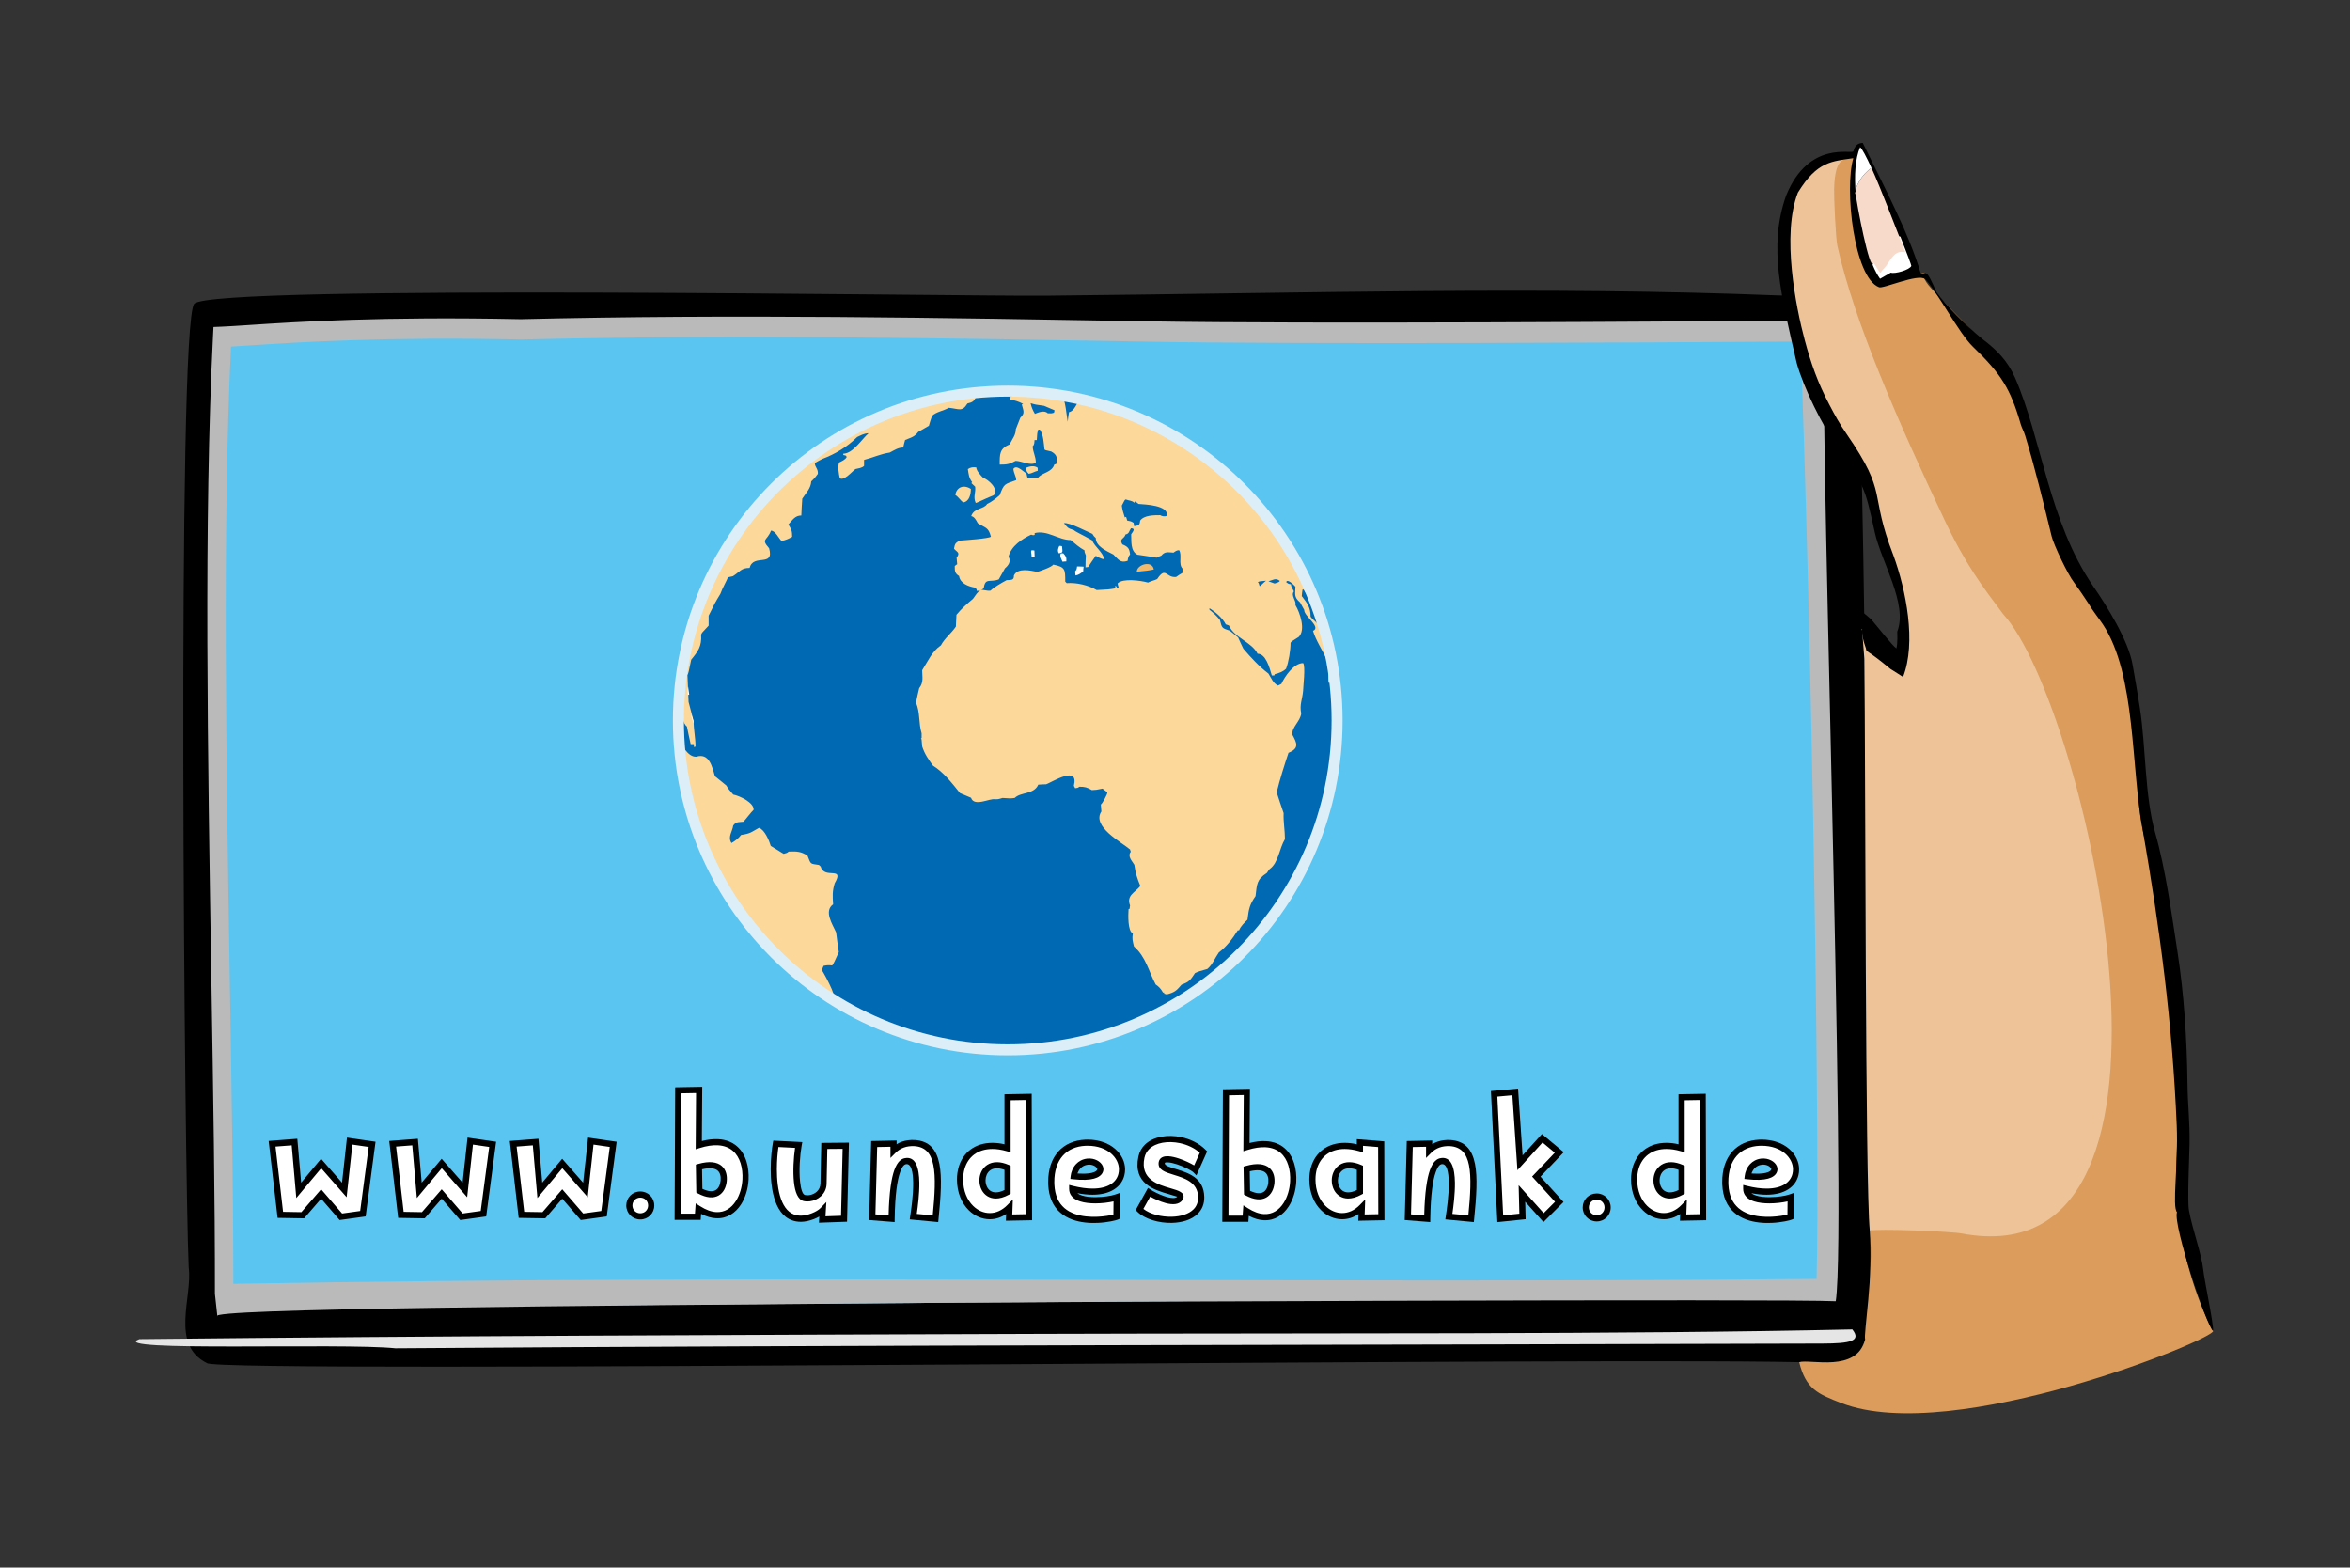 <?xml version="1.0" encoding="UTF-8" standalone="no"?><!DOCTYPE svg PUBLIC "-//W3C//DTD SVG 1.1//EN" "http://www.w3.org/Graphics/SVG/1.1/DTD/svg11.dtd"><svg width="13950px" height="9305px" version="1.1" xmlns="http://www.w3.org/2000/svg" xmlns:xlink="http://www.w3.org/1999/xlink" xml:space="preserve" xmlns:serif="http://www.serif.com/" style="fill-rule:evenodd;clip-rule:evenodd;stroke-linejoin:round;stroke-miterlimit:2;"><rect width="100%" height="100%" fill="#333333" stroke="none"/><path d="M1290.39,7813.38c-19.534,-1978.95 -93.434,-3964.99 -117.409,-5943.97c350.955,49.146 4210.33,27.538 9662.3,32.667c-111.475,160.571 149.317,5202.66 62.109,5821.9c-456.2,-22.608 -3333.89,92.871 -5724.07,128.417c-2167.55,32.229 -3842.92,-20.896 -3882.93,-39.013Z" style="fill:#5bc5f1;"/><path d="M5982.24,2321.63c1079.76,0 1955.05,875.292 1955.05,1955.03c-0,1079.69 -875.292,1954.98 -1955.05,1954.98c-1079.74,-0 -1955.03,-875.292 -1955.03,-1954.98c0,-1079.74 875.292,-1955.03 1955.03,-1955.03Z" style="fill:#0069b4;"/><path d="M4050.45,4612.11c-20.629,-151.588 -24.046,-153.663 -28.271,-202.442c30.004,-1.221 53.517,84.621 111.279,82.25c75.784,-24.196 93.555,57.396 110.4,115.7c21.85,18.017 44.825,35.987 67.871,55.079c9.667,19.629 27.075,36.721 41.113,53.954c35.862,6.346 125.462,48.342 120.508,90.821c-12.917,10.546 -50.879,62.108 -60.546,70.313c-22.121,3.125 -42.383,-2.734 -60.279,22.462c-5.175,36.963 -33.958,68.163 -10.254,103.908c22.829,-13.183 41.187,-27.245 57.008,-47.95c59.717,-9.083 59.425,-16.845 106.225,-42.137c33.813,10.887 60.963,76.512 69.996,107.325c25.121,15.675 50.221,31.346 76.467,46.925c19.825,-5.225 19.825,-5.225 29.491,-13.429c45.534,-1.809 73.342,-1.855 112.255,24.412c21.141,54.738 15.208,46.096 67.87,55.079c3.467,3.175 6.934,6.396 10.4,9.571c20.971,78.175 143.313,-5.812 83.009,99.025c-14.746,47.313 -12.525,75.05 -9.375,124.95c-57.3,41.309 -1.759,121.388 17.921,167.284c4.908,38.77 9.812,77.491 15.845,116.212c-27.562,61.183 -27.562,61.183 -39.062,79.442c-24.563,-2.346 -24.563,-2.346 -51.1,2.1c-4.125,7.958 -7.104,16.991 -10.058,25.975c25.512,41.062 111.866,203.712 54.687,168.066c-281.154,-175.341 -488.233,-416.016 -633.154,-663.866c-131.913,-225.638 -212.354,-457.279 -250.246,-651.03Z" style="fill:#fcd89b;"/><path d="M4119.93,4434.89c-1.125,-6.667 -1.125,-12.234 -1.125,-17.775l-18.895,-0c-7.763,-35.571 -15.55,-70.046 -22.217,-104.517c-45.579,-32.225 -57.813,-245.679 -41.138,-290.137c0,-27.784 -3.345,-90.038 14.455,-107.838c6.666,-44.458 16.675,-90.037 36.695,-131.175l0,-8.887c1.125,2.22 2.221,4.441 4.442,6.666c21.117,-94.508 72.267,-180.079 92.263,-274.583c22.241,-11.133 46.704,-98.925 54.466,-127.833c43.359,-68.946 74.513,-163.43 137.842,-219.017c126.758,-211.204 325.733,-375.733 513.6,-529.15c41.137,-25.563 82.3,-51.146 124.537,-76.708c63.355,-27.784 130.055,-53.346 188.967,-88.942c78.929,-30.004 190.113,-63.354 192.333,-66.7c140.063,-41.138 255.688,-74.488 399.096,-50.025c-8.912,32.25 -22.241,40.017 -52.271,46.679c-32.225,52.271 -50,31.129 -111.158,25.563c-28.908,17.795 -74.487,23.362 -98.95,47.829c-6.667,18.871 -13.329,38.891 -18.896,58.912c-21.117,12.234 -42.237,24.463 -63.354,36.671c-22.242,30.029 -43.358,33.35 -77.808,47.804c-4.442,14.479 -7.813,28.909 -11.134,44.484c-31.129,-0 -53.37,16.675 -80.029,30.004c-57.812,8.912 -98.95,30.029 -152.296,43.358l0,35.571c-13.354,13.329 -33.35,14.454 -51.145,18.921c-16.675,11.108 -71.167,75.587 -93.384,53.346c-5.566,-25.563 -13.329,-67.821 -3.346,-92.284c15.575,-7.762 36.696,-16.65 44.484,-32.225c-1.125,-3.321 -2.221,-5.541 -3.346,-7.762c-5.567,-2.246 -11.109,-3.346 -16.675,-4.442l-0,-7.787c56.712,-0 111.158,-87.817 150.075,-121.192c-25.563,-0 -45.558,12.233 -67.796,22.242c-57.812,57.812 -130.079,101.17 -206.787,130.079c-15.55,7.762 -30.005,15.55 -44.459,24.462c0,24.438 21.117,34.45 17.796,64.454c-17.796,24.463 -17.796,24.463 -38.942,44.484c-3.32,43.358 -29.979,66.7 -53.345,102.271c-2.221,33.35 -4.442,66.725 -5.567,100.05c-37.792,-0 -53.346,27.808 -76.683,53.37c17.775,30.005 22.216,36.696 22.216,73.363c-22.216,12.233 -38.891,20.021 -63.354,24.462c-17.796,-17.795 -36.696,-61.133 -62.254,-61.133c-22.242,61.133 -62.254,46.679 -11.133,104.492c32.249,115.6 -94.484,30.004 -115.601,116.725c-51.145,-0 -56.687,22.216 -98.95,48.9c-10.008,2.245 -19.995,4.441 -30.004,6.666c-3.346,13.354 -32.225,62.28 -44.483,97.85c-32.225,53.346 -32.225,53.346 -70.021,130.055l0,58.937c-40.037,42.238 -40.037,42.238 -44.483,53.346c4.441,70.046 -18.896,100.05 -58.913,148.975c-15.55,75.587 -15.55,75.587 -22.216,92.262c2.195,52.246 4.42,105.617 6.666,158.959c10.009,37.816 19.996,75.608 30.004,114.525c0,51.125 11.109,100.05 11.109,150.075c-3.321,1.075 -6.642,2.2 -8.888,3.3Z" style="fill:#fcd89b;"/><path d="M4116.83,4294.17c-13.329,-41.138 -13.329,-41.138 -12.233,-51.146c13.354,38.916 13.354,38.916 12.233,51.146Z" style="fill:#fff;"/><path d="M4083.48,4124.07c-2.22,-34.45 -2.22,-34.45 1.125,-48.9c2.221,15.55 4.442,32.225 6.667,48.9l-7.792,0Z" style="fill:#fff;"/><path d="M6384.68,3415.95c-1.125,-8.888 -2.246,-16.675 -2.246,-24.463c8.913,-8.887 10.009,-16.675 11.134,-28.908c12.208,0 25.587,0 38.916,1.125c-1.125,8.888 -2.245,17.796 -2.245,27.783c-15.555,12.23 -26.663,21.117 -45.559,24.463Z" style="fill:#fff;"/><path d="M6748.2,3393.7c0,-43.358 92.263,-70.021 101.146,-13.329c-33.35,6.663 -33.35,6.663 -101.146,13.329Z" style="fill:#f4ba6c;"/><path d="M6307.33,3334.33c-5.471,-13.625 -19.97,-35.45 -9.083,-49.975l13.625,0c15.429,17.263 19.996,23.609 18.162,48.146c-8.154,-0.004 -15.429,0.9 -22.704,1.829Z" style="fill:#fff;"/><path d="M6120.66,3274.08c0.975,-3.392 1.979,-5.663 3.004,-7.908c5.541,-0.246 11.158,0.633 16.75,1.512c0.562,13.329 1.1,26.659 1.658,39.992c-5.542,0.246 -11.108,0.462 -17.775,0.733c-0.513,-12.212 -2.075,-23.271 -3.638,-34.329Z" style="fill:#fff;"/><path d="M6284.7,3284.03c-8.179,-16.358 -3.637,-28.175 3.638,-43.604c12.721,0 12.721,0 16.358,3.613c1.804,31.837 9.079,36.354 -19.996,39.991Z" style="fill:#fff;"/><path d="M6926.06,5902.78c-5.566,-2.245 -11.108,-3.32 -15.55,-4.441l0,-6.688l-6.687,0c-11.108,-20.021 -24.463,-35.546 -43.333,-47.804c-42.263,-78.908 -57.838,-163.429 -128.98,-225.633c-7.762,-32.275 -12.208,-44.484 -6.666,-77.834c-31.129,-11.133 -27.784,-111.183 -25.563,-143.408c2.221,-1.125 4.442,-2.246 6.667,-3.371c-0,-6.641 1.1,-13.329 2.221,-18.896c-23.342,-60.008 30.029,-76.708 61.158,-115.575c-18.921,-45.604 -28.908,-76.708 -35.571,-125.633c-14.454,-24.463 -42.262,-50.05 -21.142,-77.833c-2.195,-4.442 -3.32,-8.888 -4.441,-13.33c-51.125,-43.358 -229.004,-136.72 -170.092,-225.683c-1.1,-14.454 -2.221,-27.783 -3.321,-41.112c8.888,-4.442 41.138,-64.5 38.892,-72.267c-10.008,-7.813 -20.021,-15.575 -28.883,-22.217c-37.817,7.763 -37.817,7.763 -63.38,8.888c-28.908,-16.7 -41.137,-20.021 -74.487,-20.021c-7.763,7.762 -13.329,6.687 -24.463,8.887c-3.32,-5.566 -5.541,-10.008 -7.762,-14.454c31.104,-124.512 -125.633,-23.341 -164.525,-8.887c-15.55,-0 -31.129,1.125 -46.704,2.196c-26.659,60.058 -103.371,42.283 -140.063,78.954c-25.562,3.321 -25.562,3.321 -72.266,-0c-25.563,7.762 -25.563,7.762 -45.58,7.762c-30.004,-6.641 -123.387,46.729 -141.187,-8.887c-22.217,-10.009 -44.458,-18.896 -65.575,-27.784c-43.358,-54.491 -98.95,-125.633 -160.083,-162.304c-27.784,-37.791 -50.05,-70.046 -64.48,-114.5c-3.345,-44.483 -3.345,-44.483 -7.787,-50.025c1.125,0 2.221,0 4.442,1.1l-0,-28.908c-18.896,-62.233 -7.763,-122.267 -33.35,-182.3c5.566,-28.908 12.233,-57.813 18.895,-85.621c27.809,-35.571 17.796,-66.7 17.796,-106.712c33.35,-52.246 57.788,-111.159 111.159,-147.83c23.341,-43.358 62.254,-71.166 88.941,-111.183c1.1,-23.342 2.221,-46.679 3.346,-70.046c28.908,-35.571 63.354,-65.6 97.829,-94.483c13.892,-18.554 28.442,-44.017 45.434,-51.538c14.283,-6.3 34.691,6.3 59.058,2.613c21.117,-21.117 68.921,-47.804 95.604,-62.254c28.883,-2.221 43.358,2.221 43.358,-27.784c23.342,-47.829 97.83,-28.908 138.942,-21.116c17.796,-5.567 84.496,-27.809 94.508,-43.359c71.142,14.455 71.142,27.784 71.142,101.146c2.221,2.221 5.542,5.567 8.913,8.913c58.912,-4.442 127.833,12.233 177.858,41.112c70.046,-3.321 70.046,-3.321 110.058,-9.983c0,-39.625 6.959,5.908 19.996,-0c0,-12.233 -5.542,-18.896 -5.542,-30.029c31.13,-31.129 136.742,-16.675 180.105,-4.442c13.329,-7.762 43.358,-14.454 54.466,-21.117c52.221,-77.833 51.125,-5.566 112.279,-12.233c12.209,-8.887 24.463,-16.675 37.817,-24.437l0,-25.588c-25.608,-25.562 -1.125,-80.029 -20.046,-108.937c-14.454,-0 -22.216,6.666 -33.35,14.454c-34.471,-2.246 -51.125,-7.788 -72.241,17.775c-10.009,3.321 -18.921,7.787 -27.809,12.233c-38.916,-6.667 -76.708,-12.233 -114.5,-17.796c-42.237,-22.216 -34.471,-80.029 -36.696,-121.166c8.913,-13.33 28.93,-35.571 -1.1,-35.571c-12.233,17.775 -10.008,32.225 -32.25,36.696c-8.887,28.883 -40.016,23.341 -18.895,58.912c32.25,13.329 42.262,23.342 45.579,60.033c-10.009,9.984 -12.234,22.242 -14.454,37.792c-43.359,14.454 -54.467,-7.787 -84.471,-37.792c-38.917,-20.02 -104.517,-47.804 -104.517,-97.829c-11.108,-10.008 -11.108,-10.008 -19.996,-24.462c-17.796,-6.667 -142.283,-72.267 -168.996,-63.354c22.242,25.562 18.921,28.883 58.938,41.137c12.233,11.108 48.9,26.658 107.837,60.008c17.775,41.138 64.48,70.046 72.242,112.28c-15.55,-0 -36.671,-12.234 -50.025,-19.996c-15.55,22.216 -31.129,44.458 -45.579,66.7c-5.567,-0 -11.108,1.1 -15.55,2.196c-0,-24.438 1.125,-47.78 2.221,-71.142c-7.788,-18.896 -7.788,-18.896 -7.788,-30.004c-30.004,-16.675 -55.591,-38.917 -82.25,-61.134c-72.266,0 -138.966,-61.158 -214.55,-41.137c6.642,15.575 -11.133,13.329 -20.021,8.887c-54.466,25.588 -118.945,67.821 -134.52,131.2c17.775,26.659 -1.1,52.246 -21.117,68.921c-12.233,21.117 -24.438,43.334 -36.696,65.575c-51.125,19.996 -81.154,-12.233 -88.917,52.246c-12.233,12.233 -23.341,13.354 -41.137,16.675c-2.221,-12.233 -2.221,-12.233 -11.108,-20.021c-38.917,-6.641 -87.842,-24.437 -94.509,-68.921c-25.562,-15.55 -25.562,-31.129 -25.562,-58.912c4.441,-4.442 8.887,-7.788 14.454,-11.108c-1.125,-13.355 -2.246,-26.684 -3.346,-38.917c23.363,-31.129 2.221,-32.25 -15.55,-53.346c5.567,-28.929 6.667,-32.25 32.225,-47.829c31.129,-2.221 175.633,-12.233 186.767,-23.342c-14.454,-57.812 -33.35,-51.146 -77.834,-80.029c-9.983,-17.796 -18.87,-37.817 -38.891,-42.262c16.675,-50.025 74.487,-38.892 94.508,-72.242c25.563,-11.133 53.346,-33.35 74.463,-52.271c26.683,-70.021 27.783,-63.354 97.829,-88.917c-0,-22.241 -14.429,-40.037 -16.675,-66.7c18.896,-27.808 57.812,15.55 77.833,27.784c4.442,22.241 4.442,22.241 8.888,27.783c19.995,-1.1 40.016,-2.221 60.033,-3.321c26.683,-33.35 80.029,-28.908 96.704,-78.929c3.321,-1.125 6.688,-1.125 10.008,-1.125c11.109,-35.571 4.442,-57.787 -28.908,-75.587c-35.571,-7.788 -35.571,-7.788 -40.017,-12.234c-4.441,-36.671 -5.541,-85.596 -26.683,-116.725c-3.321,-1.1 -6.667,-1.1 -10.008,-1.1c-6.667,21.096 -6.667,21.096 -8.888,62.234l-13.329,-0c-1.125,12.233 0,28.929 -11.133,36.695c2.221,38.917 18.896,60.034 18.896,97.83c-33.35,20.02 -84.471,-11.109 -120.067,-11.109c-36.671,19.996 -51.125,22.217 -94.483,22.217c-0,-63.379 -1.125,-94.483 58.937,-120.067c16.65,-33.35 36.671,-55.566 36.671,-90.037c8.887,-23.342 17.775,-45.559 26.683,-67.821c30.004,-27.783 17.796,-42.238 8.888,-78.908c2.221,-1.125 4.466,-2.221 7.787,-3.346c-25.587,-14.429 -47.804,-20.021 -77.808,-26.684l-0,-14.454c38.746,-5.833 50.075,-31.054 91.308,-32.129c67.163,-1.733 150.392,13.746 216.921,23.583c19.996,20.021 28.613,125.292 34.154,155.296c2.221,-18.896 4.467,-37.791 7.788,-56.712c33.35,-6.642 42.871,-50.829 66.212,-77.517c377.759,74.925 840.746,378.979 1059.94,624.488c80.029,110.058 172.312,229.004 225.683,354.637c14.5,26.246 79.883,144.338 134.279,293.7c69.921,192.042 124.121,420.558 54.934,410.671c-7.813,-30.029 14.208,-115.208 -10.255,-135.204c-25.537,-57.813 -64.454,-113.404 -82.225,-172.313c51.467,-23.462 -54.541,-87.183 -52.245,-124.512c-8.938,-15.55 -16.7,-30.004 -24.463,-44.458c-38.917,-33.35 -27.783,-50.025 -27.783,-93.384c-4.442,-5.566 -48.925,-52.246 -54.492,-26.683c13.329,10.008 13.329,10.008 27.783,12.233c2.246,14.454 2.246,14.454 17.821,42.238c-20.021,25.562 15.529,54.466 8.888,81.154c26.658,44.458 62.254,146.754 19.971,188.987c-44.434,27.784 -44.434,27.784 -48.875,35.571c-0,44.459 -11.134,113.404 -26.709,153.417c-17.775,17.796 -43.358,26.683 -66.7,32.25c-1.125,2.196 -2.196,4.442 -3.321,7.762l-14.454,0c-14.891,-51.025 -36.425,-128.954 -84.521,-128.954c-34.425,-70.021 -138.916,-94.483 -170.066,-167.871c-6.688,-2.22 -13.329,-4.441 -18.896,-6.641c-18.896,-37.817 -62.254,-74.488 -96.729,-95.629l-0,8.912c23.387,18.896 44.483,37.792 62.254,61.133c12.254,50.025 12.254,47.805 58.937,63.38c15.575,13.329 32.225,26.658 48.925,39.991c10.009,22.267 20.021,44.484 31.105,66.725c42.283,50.025 95.604,107.838 148.975,147.85c17.82,27.784 26.708,56.688 56.687,71.142c6.688,-3.321 13.329,-6.667 20.021,-10.008c20.021,-44.459 74.512,-123.388 128.954,-123.388c15.575,15.55 0,144.508 0,164.525c-4.442,52.246 -22.217,81.154 -11.133,134.521c-5.517,47.804 -58.888,82.25 -52.246,126.733c26.708,48.9 42.237,80.029 -23.342,106.713c-25.537,76.708 -51.125,156.737 -70.021,234.571c13.33,41.112 26.659,82.275 41.113,123.387c-2.196,52.246 7.812,102.296 7.812,154.542c-34.47,56.687 -37.841,140.037 -91.162,177.833c-5.567,6.688 -11.133,14.5 -15.575,22.267c-62.254,39.991 -58.938,66.7 -67.821,137.841c-36.671,52.246 -40.037,78.955 -47.804,140.088c-18.896,18.896 -39.992,37.792 -50.05,63.329l-7.763,0c-28.908,47.804 -67.82,97.85 -112.254,131.2c-23.341,33.35 -36.721,71.142 -67.821,97.804c-51.125,14.5 -51.125,14.5 -73.387,24.463c-28.908,43.358 -34.471,52.246 -80.029,68.946c-31.146,36.679 -41.204,45.566 -87.863,57.82Zm-193.429,-2779.2c-1.125,-6.688 -2.221,-13.38 -3.346,-20.021c-14.454,-8.913 -14.454,-8.913 -37.791,-13.329c-2.221,-7.813 -4.442,-15.575 -6.667,-22.267c-3.346,1.125 -5.567,2.246 -7.788,3.346c-7.762,-23.342 -14.454,-44.459 -17.775,-70.046c16.675,-33.35 16.675,-33.35 23.342,-36.671c18.896,7.763 36.696,5.542 51.146,19.996c1.1,-3.321 3.321,-6.667 5.542,-8.863c5.566,4.421 12.233,9.984 18.895,15.55c37.792,3.321 178.98,6.667 168.971,70.021c-13.329,6.667 -28.908,3.346 -40.016,-3.321c-38.892,0 -95.58,0 -118.946,32.25c-3.342,29.984 -8.884,27.763 -35.567,33.355Zm833.763,340.158c-12.209,-4.467 -24.463,-8.913 -36.671,-13.329c28.908,-7.788 42.237,-22.242 67.821,-2.221c-6.688,7.762 -6.688,7.762 -31.15,15.55Zm-88.917,15.554c-5.567,-18.896 -5.567,-18.896 -11.133,-23.342c10.008,-5.541 10.008,-5.541 48.925,-8.887c-21.092,16.675 -30.03,30.008 -37.792,32.229Zm352.392,236.792c-11.084,-23.342 -35.546,-34.45 -50,-55.592c-0,-54.442 -18.896,-78.908 -52.246,-122.267c1.075,-13.354 2.196,-26.683 4.441,-38.916l6.642,-0c18.896,30.029 18.896,30.029 48.925,94.483c14.454,47.804 43.363,113.404 42.238,122.292Zm36.67,100.05c-26.658,-38.892 -31.104,-48.9 -31.104,-96.704c28.909,73.362 28.909,73.362 33.35,93.383c-1.121,1.096 -2.246,2.221 -2.246,3.321Zm-1723.1,-1359.6c-13.355,-23.342 -20.021,-37.792 -25.563,-63.354c29.979,8.887 29.979,8.887 80.029,15.575c20.021,8.887 41.113,17.796 62.254,26.658c-1.125,4.467 -2.22,8.913 -3.345,14.479c-16.675,4.421 -16.675,4.421 -36.671,3.321c-20.013,-20.021 -55.584,-5.567 -76.704,3.321Z" style="fill:#fcd89b;"/><path d="M5792.15,2985.72c-16.675,-36.696 1.125,-61.133 -3.346,-96.704c-7.787,-7.788 -15.55,-14.454 -22.242,-21.142c1.125,-2.196 2.246,-4.442 4.442,-5.567c-19.996,-27.783 -19.996,-43.358 -25.537,-77.808c15.55,-11.108 31.104,-12.233 50,-9.983c-0,19.996 27.783,48.9 40.037,61.133c32.225,12.233 93.358,64.479 64.454,103.371c-72.237,30.025 -96.7,44.479 -107.808,46.7Z" style="fill:#fcd89b;"/><path d="M5717.66,2982.38c-16.675,-12.233 -27.809,-32.225 -46.68,-44.458c7.763,-48.9 52.221,-62.254 92.263,-35.571c-0.004,32.225 -8.913,74.462 -45.583,80.029Z" style="fill:#fcd89b;"/><path d="M6106.75,2812.31c-13.329,-13.354 -14.454,-17.795 -16.675,-35.595c22.242,-8.888 48.9,-15.551 70.046,-0l-0,17.795c-20.021,4.446 -33.354,15.554 -53.371,17.8Z" style="fill:#fcd89b;"/><path d="M5982.24,2289.02c548.875,-0 1045.83,222.462 1405.49,582.154c359.717,359.692 582.179,856.617 582.179,1405.49c0,548.875 -222.462,1045.75 -582.179,1405.47c-359.666,359.667 -856.616,582.13 -1405.49,582.13c-548.876,-0 -1045.8,-222.463 -1405.47,-582.13c-359.692,-359.716 -582.179,-856.591 -582.179,-1405.47c-0,-548.88 222.487,-1045.8 582.179,-1405.49c359.671,-359.696 856.591,-582.154 1405.47,-582.154Zm1359.35,628.296c-347.875,-347.875 -828.517,-563.063 -1359.35,-563.063c-530.859,0 -1011.48,215.188 -1359.35,563.063c-347.874,347.875 -563.062,828.491 -563.062,1359.35c0,530.812 215.188,1011.43 563.063,1359.33c347.875,347.85 828.491,563.037 1359.35,563.037c530.833,0 1011.48,-215.187 1359.35,-563.037c347.9,-347.9 563.087,-828.517 563.087,-1359.33c0,-530.859 -215.187,-1011.48 -563.087,-1359.35Z" style="fill:#dceef7;fill-rule:nonzero;"/><path d="M11035.6,2229.18c-45.458,-582.35 -141.504,-460.671 -484.083,-475.683c-1390.19,-55.275 -2749.17,-14.088 -4347.19,1.733c-474.562,4.688 -4948.39,-69.458 -5051.07,47.679c-105.029,119.875 -57.079,5198.02 -32.908,5720.97c23.292,175.783 -112.133,457.179 107.813,567.188c40.404,64.845 8686.84,-41.063 9549.29,-2.151c357.763,53.517 315.138,-193.262 324.904,-646.437c-40.337,-1786.37 -5.812,-3230.66 -66.75,-5213.3Zm-9680.84,-236.983l9399.63,-0l57.079,5703.91l-9456.71,66.846l-42.896,-3575.57l42.896,-2195.19Z"/><path d="M10995.9,7891.21c-1355.08,30.812 -3136.82,20.9 -4824.49,26.512c-1742.38,5.813 -3569.51,11.817 -5344,31.154c-206.812,77.196 1201.42,21.584 1519.9,54.592c2797.75,-20.8 5658.3,-19.092 8471.14,-28.221c164.704,-0.542 232.77,-14.458 177.445,-84.037Z" style="fill:#e5e5e5;"/><path d="M10835.3,1902.05c-914.308,6.813 -3078.61,21.729 -4013.01,5.421c-1233.18,-21.558 -2479.93,-43.333 -3731.5,-12.842c-821.629,-17.308 -1327.78,15.967 -1609.18,34.496c-69.554,4.567 -125.633,8.275 -165.113,9.938l-49.095,2.05l-2.759,54.029c-54.883,1073.61 -31.371,2502.37 -9.741,3818.04c11.083,672.558 21.654,1315.53 20.995,1866.5l14.501,133.691c-71.801,-44.679 2041.77,-62.012 4306.37,-80.47c648.292,-5.275 5020.7,-23.73 5300.63,-8.938c70.808,-462.742 -114.888,-5769.28 -62.105,-5821.92Zm-4012.96,126.096c916.579,16.042 2967.41,4.858 3865.89,-0.929c72.266,1911.33 115.529,4900.61 95.362,5564.38c-3193.7,29.738 -6163.26,-27.687 -9398.46,29.054c-0.121,-537.45 -10.35,-1158.64 -21.046,-1807.42c-21.192,-1290.04 -44.238,-2689.11 7.204,-3756c34.838,-1.979 73.754,-4.466 118.483,-7.421c280.834,-18.458 785.988,-51.708 1602.1,-34.47l1.905,-0c1250.24,-30.471 2496.19,-8.721 3728.56,12.812Z" style="fill:#bbbaba;fill-rule:nonzero;"/><path d="M2154.31,7204.4l54.563,-411.671l-133.029,-19.333l-31.863,289.987l-137.571,-156.933l-133.058,159.229l-25.025,-286.621l-133.054,10.254l48.9,421.925l133.054,2.246l109.183,-126.221l117.113,135.35l130.787,-18.212Z" style="fill:#fff;fill-rule:nonzero;"/><path d="M2869.91,7204.4l54.567,-411.671l-133.033,-19.333l-31.863,289.987l-137.571,-156.933l-133.083,159.229l-25,-286.621l-133.054,10.254l48.9,421.925l133.058,2.246l109.179,-126.221l117.113,135.35l130.787,-18.212Z" style="fill:#fff;fill-rule:nonzero;"/><path d="M3585.51,7204.4l54.592,-411.671l-133.058,-19.333l-31.838,289.987l-137.596,-156.933l-133.058,159.229l-25.025,-286.621l-133.029,10.254l48.875,421.925l133.058,2.246l109.179,-126.221l117.138,135.35l130.762,-18.212Z" style="fill:#fff;fill-rule:nonzero;"/><path d="M3735.93,7155.47c0,36.425 28.442,64.846 64.821,64.846c36.4,-0 64.846,-28.417 64.846,-64.846c-0,-36.375 -28.442,-64.796 -64.846,-64.796c-36.379,0 -64.821,28.421 -64.821,64.796Z" style="fill:#fff;fill-rule:nonzero;"/><path d="M4145.62,7174.81c168.312,108.059 271.779,-30.662 279.762,-172.85c6.813,-133.058 -62.55,-271.779 -277.466,-204.687l2.245,-327.492l-123.95,2.246l-3.391,750.588l119.383,-0l3.417,-47.805Zm3.416,-247.9c123.95,-35.254 152.392,26.171 146.705,83.009c-5.688,56.883 -46.63,110.35 -144.434,58.008l-2.271,-141.017Z" style="fill:#fff;fill-rule:nonzero;"/><path d="M2138.1,7188.23l50.392,-380.079l-96.559,-14.012l-34.3,312.354l-150.879,-172.021l-147.754,176.808l-27.296,-312.646l-96.117,7.375l44.875,387.305l108.571,1.808l117.384,-135.742l124.412,143.8l107.271,-14.95Zm88.867,-393.162l-56.396,425.487l-154.321,21.438l-109.838,-126.904l-100.929,116.75l-157.591,-2.688l-52.93,-456.592l169.996,-13.087l22.754,260.546l118.359,-141.6l124.316,141.796l29.421,-267.625l169.534,24.658l-2.375,17.821Zm626.758,393.162l50.417,-380.079l-96.584,-14.012l-34.3,312.354l-150.854,-172.021l-147.754,176.808l-27.296,-312.646l-96.117,7.375l44.875,387.305l108.546,1.808l117.384,-135.742l124.462,143.8l107.221,-14.95Zm88.892,-393.162l-56.421,425.487l-154.296,21.438l-109.863,-126.904l-100.929,116.75l-157.567,-2.688l-52.929,-456.592l169.996,-13.087l22.729,260.546l118.359,-141.6l124.366,141.796l29.396,-267.625l169.534,24.658l-2.375,17.821Zm626.758,393.162l50.417,-380.079l-96.584,-14.012l-34.3,312.354l-150.854,-172.021l-147.779,176.808l-27.296,-312.646l-96.117,7.375l44.875,387.305l108.571,1.808l117.409,-135.742l124.412,143.8l107.246,-14.95Zm88.892,-393.162l-56.446,425.487l-154.296,21.438l-109.813,-126.904l-100.954,116.75l-157.591,-2.688l-52.93,-456.592l170.021,-13.087l22.754,260.546l118.359,-141.6l124.316,141.796l29.396,-267.625l169.533,24.658l-2.349,17.821Zm96.045,360.4c0,13.133 5.105,24.804 13.43,33.154c8.325,8.3 19.995,13.429 33.129,13.429c13.158,0 24.804,-5.125 33.129,-13.429c8.325,-8.35 13.429,-20.021 13.429,-33.154c0,-13.134 -5.104,-24.804 -13.429,-33.104c-8.325,-8.35 -19.971,-13.43 -33.129,-13.43c-13.134,0 -24.804,5.08 -33.129,13.43c-8.33,8.3 -13.43,19.97 -13.43,33.104Zm-12.429,58.983c-14.966,-14.942 -24.096,-35.742 -24.096,-58.983c0,-23.192 9.13,-43.996 24.096,-58.984c14.967,-14.987 35.767,-24.07 58.984,-24.07c23.241,-0 44.016,9.083 58.983,24.07c14.966,14.988 24.121,35.792 24.121,58.984c-0,23.241 -9.155,44.041 -24.121,58.983c-14.967,14.992 -35.742,24.121 -58.983,24.121c-23.217,-0 -44.017,-9.129 -58.984,-24.121Zm413.746,-54.979c35.767,22.95 67.971,33.887 96.337,35.45c25.096,1.417 47.388,-4.592 66.6,-15.871c19.655,-11.621 36.4,-29.004 49.855,-49.95c22.925,-35.742 36.304,-81.687 38.891,-128.175c1.684,-32.762 -1.562,-65.871 -10.816,-95.604c-9.13,-29.296 -24.196,-55.275 -46.242,-74.171c-21.95,-18.75 -51.246,-30.908 -89.137,-32.862c-30.2,-1.563 -65.917,3.37 -107.667,16.408l-23.779,7.421l2.296,-333.838l-87.5,1.613l-3.246,714.404l84.154,-0l4.371,-61.425l25.883,16.6Zm94.338,71.875c-27.125,-1.513 -56.567,-9.717 -88.088,-26.075l-2.517,35.596l-154.687,-0c1.05,-262.254 2.321,-524.513 3.562,-786.767l160.425,-2.879l-2.245,321.825c36.108,-9.229 68.212,-12.596 96.558,-11.133c46.608,2.345 83.154,17.725 110.962,41.554c27.663,23.683 46.313,55.516 57.396,91.016c10.596,33.938 14.283,71.438 12.379,108.4c-2.904,52.638 -18.262,104.884 -44.604,145.946c-16.429,25.588 -37.208,46.971 -61.987,61.621c-25.217,14.892 -54.442,22.704 -87.154,20.896Zm-105.788,-322.021c34.254,-9.767 62.183,-12.55 84.692,-10.254c23.462,2.346 41.358,10.108 54.687,21.387c13.646,11.571 22.217,26.467 26.879,42.821c4.371,15.379 5.2,32.129 3.588,48.438c-1.733,17.137 -6.325,34.179 -14.233,48.975c-7.909,14.796 -19.167,27.391 -34.059,35.841c-14.866,8.4 -33.058,12.5 -54.808,10.35c-19.533,-1.954 -42.163,-9.083 -68.042,-22.9l-9.45,-5.079l-2.687,-165.721l13.433,-3.858Zm81.129,25.975c-15.258,-1.512 -34.279,0.05 -57.691,5.617l1.854,115.721c17.333,8.3 32.25,12.695 45.021,14.012c13.72,1.317 24.733,-0.975 33.275,-5.812c8.52,-4.784 15.087,-12.305 19.895,-21.288c5.542,-10.35 8.813,-22.704 10.084,-35.4c1.196,-11.962 0.658,-24.071 -2.442,-34.912c-2.758,-9.717 -7.667,-18.459 -15.308,-24.95c-7.954,-6.738 -19.259,-11.475 -34.688,-12.988Z" style="fill-rule:nonzero;"/><path d="M4754.6,7234.33c40.942,0 102.346,-22.754 129.638,-51.221l-3.417,55.763l129.637,-4.542l10.23,-433.3l-127.367,1.171l-4.542,222.85c-1.125,67.092 -70.508,96.679 -113.721,86.425c-59.129,-13.625 -52.295,-212.646 -34.129,-314.992l-135.304,-6.837c-15.917,86.429 -47.779,444.683 148.975,444.683Z" style="fill:#fff;fill-rule:nonzero;"/><path d="M4754.62,7216.02c18.629,-0 42.454,-5.471 64.771,-14.259c21.117,-8.3 40.283,-19.337 51.733,-31.25l34.35,-35.791l-5.2,85.204l92.408,-3.221l9.425,-397.312l-90.916,0.783l-4.2,205.225c-0.096,8.35 -1.1,16.162 -2.784,23.242c-6.687,28.125 -24.07,49.22 -45.408,63.183c-20.75,13.525 -45.533,20.217 -67.65,19.825c-7.204,-0.146 -14.062,-0.929 -20.287,-2.392c-34.23,-8.008 -51.417,-53.371 -57.717,-111.721c-6.883,-63.379 -2.15,-144.433 6.542,-203.908l-98.705,-4.979c-4.516,30.471 -9.254,78.562 -9.254,131.837c0,59.813 6.004,125.538 25.121,178.075c17.896,49.171 47.438,86.767 94.725,95.509c7.029,1.266 14.696,1.95 23.046,1.95Zm78.196,19.729c-26.296,10.4 -55.029,16.846 -78.2,16.846c-10.204,-0 -20.092,-0.929 -29.613,-2.688c-62.425,-11.475 -100.341,-58.154 -122.412,-118.896c-20.875,-57.375 -27.442,-127.345 -27.442,-190.529c0,-65.771 7.179,-124.95 12.55,-154.15l2.904,-15.675l171.971,8.642l-3.612,20.312c-10.28,57.717 -16.846,146.73 -9.571,214.113c4.712,43.458 13.941,76.367 29.762,79.979l0.146,0c4.004,0.975 8.229,1.467 12.404,1.512c15.334,0.292 32.642,-4.441 47.242,-13.966c14.037,-9.179 25.417,-22.9 29.712,-40.967c1.171,-5.079 1.855,-10.254 1.955,-15.529l4.883,-240.625l163.892,-1.467l-11.084,469.238l-166.871,5.858l2.246,-36.721c-9.671,5.484 -20.116,10.463 -30.862,14.713Z" style="fill-rule:nonzero;"/><path d="M5177.99,7225.2l114.845,9.129c4.567,-302.537 56.884,-335.5 79.638,-341.212c101.196,-22.705 60.254,252.491 48.875,328.662l131.908,12.55c27.321,-268.408 28.442,-440.137 -125.075,-449.221c-50.05,-2.246 -92.137,12.5 -123.95,44.338l0,-40.917l-114.867,2.246l-11.374,434.425Z" style="fill:#fff;fill-rule:nonzero;"/><path d="M5196.64,7208.35l78.391,6.25c3.2,-141.504 17.334,-222.121 33.596,-268.262c19.409,-55.03 44.263,-67.138 59.496,-70.9l0.342,-0.096c67.7,-15.188 87.721,57.375 88.866,144.775c0.88,66.408 -8.766,141.258 -15.137,185.35l94.775,8.983c12.254,-124.317 18.017,-226.417 3.662,-298.438c-13.72,-68.75 -46.95,-108.787 -113.525,-112.745c-22.558,-0.975 -43.237,1.854 -61.766,8.495c-18.163,6.496 -34.35,16.7 -48.267,30.617l-31.129,31.104l-0,-66.408l-78.809,1.562l-10.495,399.713Zm94.8,44.142l-132.104,-10.45l12.304,-469.092l150.879,-3.029l-0,22.021c9.621,-5.909 19.8,-10.742 30.517,-14.6c22.95,-8.204 48.387,-11.721 75.929,-10.45l0.291,-0c86.938,5.125 129.955,55.566 147.217,141.991c15.892,79.738 8.742,191.359 -5.054,327.196l-1.829,18.067l-169.117,-16.063l2.833,-18.945c5.642,-37.746 18.58,-124.805 17.65,-198.584c-0.854,-63.283 -10.937,-116.846 -44.187,-109.717c-7.521,1.905 -20.217,9.23 -33.717,47.659c-15.966,45.217 -29.762,127.196 -31.983,276.025l-0.267,19.533l-19.362,-1.562Z" style="fill-rule:nonzero;"/><path d="M5990.29,7227.49l118.262,-2.296l-2.271,-714.158l-125.075,2.295l0,302.492c-172.875,-50.05 -282.033,42.092 -282.033,185.35c0,189.892 176.271,284.325 293.383,164.892l-2.266,61.425Zm-9.079,-295.704l-0.001,143.312c-98.95,54.592 -150.12,-7.958 -148.974,-70.508c1.12,-58.009 50.024,-115.967 148.975,-72.804Z" style="fill:#fff;fill-rule:nonzero;"/><path d="M6009.21,7208.89l81.104,-1.563l-2.15,-677.783l-88.696,1.612l-0,308.888l-23.342,-6.738c-30.517,-8.837 -58.958,-12.987 -85.008,-12.987c-43.384,-0 -79.688,11.671 -107.496,32.179c-27.663,20.458 -47.413,49.95 -57.788,85.742c-5.516,19.091 -8.4,40.233 -8.4,62.937c0,67.821 23.9,122.267 59.4,157.079c13.942,13.671 29.784,24.367 46.63,31.592c16.579,7.129 34.204,10.887 52.1,10.887c35.375,0 72.02,-14.795 104.029,-47.462l32.908,-33.546l-3.292,89.163Zm99.638,34.52l-137.45,2.638l1.467,-39.696c-31.029,21.096 -64.455,30.958 -97.292,30.958c-22.804,0 -45.287,-4.833 -66.429,-13.916c-20.946,-8.938 -40.529,-22.167 -57.863,-39.159c-42.066,-41.258 -70.387,-104.783 -70.387,-183.058c-0,-25.879 3.392,-50.392 9.962,-73.046c12.596,-43.554 36.892,-79.637 71.071,-104.933c34.129,-25.146 77.784,-39.454 129.2,-39.454c22.413,-0 46.388,2.733 71.825,8.546l0,-296.875l161.525,-2.93c0.659,250.196 1.513,500.392 2.367,750.588l-17.996,0.337Zm-109.375,-311.62l0,154.054l-9.471,5.225c-30.321,16.75 -57.179,23.533 -80.175,23.146c-19.141,-0.342 -35.621,-5.663 -49.291,-14.355c-13.696,-8.741 -24.392,-20.8 -32.034,-34.62c-9.983,-18.117 -14.846,-39.6 -14.479,-60.938c0.292,-15.625 3.542,-31.3 9.767,-45.458c7.496,-17.238 19.408,-32.567 35.716,-43.459c16.188,-10.841 36.5,-17.283 60.842,-16.795c20.046,0.391 42.796,5.42 68.142,16.504l10.987,4.783l0,11.913l-0.004,-0Zm-36.525,132.229l-0,-119.971c-16.258,-6.004 -30.642,-8.788 -43.213,-9.033c-16.383,-0.292 -29.687,3.758 -39.941,10.595c-10.204,6.838 -17.75,16.65 -22.609,27.784c-4.295,9.812 -6.541,20.704 -6.762,31.496c-0.267,15.087 3.125,30.175 10.058,42.775c4.859,8.741 11.425,16.258 19.604,21.483c8.23,5.225 18.359,8.446 30.275,8.642c14.696,0.241 32.225,-3.859 52.588,-13.771Z" style="fill-rule:nonzero;"/><path d="M6628.62,7106.94c-63.671,22.754 -263.817,38.67 -263.817,-50.05c200.146,50.05 295.655,-20.459 295.655,-115.967c-0,-76.221 -73.925,-159.229 -206.984,-158.058c-133.058,1.125 -219.458,92.091 -212.646,249.025c12.525,279.737 360.5,202.441 386.646,191.062l1.146,-116.012Zm-172.854,-211.525c42.067,-4.542 77.321,21.629 76.171,45.508c-1.125,23.875 -32.959,54.592 -158.059,40.917c3.421,-30.713 25.03,-79.588 81.888,-86.425Z" style="fill:#fff;fill-rule:nonzero;"/><path d="M6610.19,7131.15c-29.25,6.788 -69.067,11.867 -108.18,11.867c-32.079,-0 -64.233,-3.417 -90.529,-11.913c-29.491,-9.57 -52.075,-25.733 -61.033,-50.829c-2.537,-7.179 -3.929,-14.992 -3.929,-23.387l-0,-23.342l22.704,5.662c44.067,10.988 82.813,15.967 116.333,15.967c46.584,0 82.496,-9.571 108.059,-25.683c24.171,-15.234 39.233,-36.621 45.362,-61.184c2.15,-8.641 3.221,-17.82 3.221,-27.391l0,-1.025c-0.246,-32.521 -16.454,-66.75 -46.971,-93.067c-31.541,-27.15 -78.391,-45.75 -139.037,-45.75l-11.913,0.196c-56.666,2.492 -103.346,22.95 -135.425,59.179c-32.521,36.621 -50.758,89.892 -50.196,157.421l0.392,13.233c1.442,32.421 7.667,59.571 17.454,82.129c20.775,47.755 58.275,75.83 100.879,91.555c44.338,16.358 94.338,19.679 137.646,17.775c42.017,-1.905 76.904,-8.496 94.409,-12.988l0.754,-78.425Zm-108.179,-24.708c47.633,-0 95.508,-7.813 120.483,-16.7l24.608,-8.788l-1.512,154.004l-10.792,4.688c-9.692,4.2 -58.642,16.65 -118.237,19.287c-47.292,2.15 -102.296,-1.658 -151.759,-19.875c-51.171,-18.895 -96.362,-52.979 -121.704,-111.279c-11.525,-26.612 -18.825,-58.058 -20.483,-95.116l-0.342,-14.455c-0.683,-77.05 20.9,-138.575 59.3,-181.933c38.842,-43.75 94.338,-68.504 161.133,-71.387l13.405,-0.292c70.191,-0.05 125.22,22.167 162.937,54.687c38.721,33.35 59.279,77.688 59.642,120.459l0.075,1.171c-0,12.404 -1.467,24.562 -4.396,36.279c-8.4,33.546 -28.733,62.55 -61.354,83.104c-31.225,19.725 -73.659,31.446 -127.467,31.446c-27.025,-0 -57.079,-2.979 -90.208,-9.375c6.858,5.812 16.308,10.4 27.416,14.012c22.221,7.234 50.496,10.063 79.255,10.063Zm-48.171,-229.15c5.591,-0.634 11.183,-0.784 16.6,-0.488c20.433,0.929 38.866,7.763 52.562,17.384c15.284,10.791 25.267,25.587 26.954,40.87c0.267,2.1 0.317,4.396 0.196,6.688l-0.196,2.783c-1.758,16.259 -12.012,33.692 -37.695,45.313c-20.921,9.471 -53.734,15.379 -103.467,13.037c-11.45,-0.537 -23.729,-1.466 -36.817,-2.929l-18.237,-1.954l2,-18.163c2.296,-20.75 11.741,-48.633 32.179,-70.166c15.454,-16.259 36.892,-28.954 65.7,-32.375l0.221,-0Zm14.896,35.891c-3.442,-0.145 -7.105,-0.05 -10.817,0.342c-19.383,2.346 -33.571,10.596 -43.579,21.192c-8.767,9.325 -14.625,20.362 -18.213,30.858l14.354,0.929c43.263,2.05 70.459,-2.537 86.792,-9.912c11.133,-5.029 15.6,-10.646 16.358,-15.429l0.075,-2.1c-0.487,-4.688 -4.858,-10.205 -11.696,-14.992c-8.495,-6.008 -20.166,-10.254 -33.274,-10.888Z" style="fill-rule:nonzero;"/><path d="M6764.29,7179.74c88.696,88.67 370.75,94.383 366.212,-75.096c-3.416,-168.263 -243.383,-129.638 -234.3,-202.392c6.838,-56.837 175.171,18.213 200.171,43.213l47.754,-106.884c-104.592,-106.883 -338.891,-109.179 -368.458,30.713c-45.484,217.187 247.95,185.35 230.833,239.941c-30.712,54.592 -161.475,-15.916 -185.35,-31.837l-56.862,102.342Z" style="fill:#fff;fill-rule:nonzero;"/><path d="M6787.34,7175.78c38.841,30.859 105.737,48.388 169.579,46.68c25.758,-0.684 50.929,-4.638 73.291,-12.063c21.484,-7.225 40.334,-17.725 54.542,-31.933c17.821,-17.775 28.417,-41.992 27.537,-73.388c-1.758,-87.55 -81.3,-111.962 -143.187,-131.004c-53.392,-16.408 -96.558,-29.688 -91.017,-74.071c0.829,-6.737 3.029,-12.596 6.421,-17.625c10.204,-15.087 28.954,-20.312 51.929,-18.996c18.579,1.075 40.575,6.346 62.45,13.625c33.375,11.134 67.796,27.346 89.917,40.721l33.496,-74.904c-31.738,-28.517 -74.171,-47.95 -118.238,-57.275c-35.108,-7.375 -71.141,-8.35 -103.466,-2.346c-31.225,5.813 -58.863,18.117 -78.517,37.354c-13.967,13.721 -24.046,31.104 -28.542,52.392c-26.733,127.537 82.325,159.229 154.371,180.175c50.196,14.6 87.379,25.437 76.05,61.475l-0.587,1.904l-3.175,5.275c-19.946,29.979 -59.521,30.371 -100.075,19.579c-34.717,-9.279 -70.63,-26.708 -92.188,-38.671l-40.591,73.096Zm170.437,83.059c-78.908,2.15 -163.183,-22.95 -206.396,-66.213l-9.717,-9.667l73.171,-131.687l16.384,10.887c2.687,1.759 7.129,4.492 13.062,7.813c19.704,11.083 53.371,27.637 85.133,36.133c25.438,6.738 49.121,8.642 59.034,-2.733c-3.954,-1.658 -24.242,-7.567 -50.659,-15.233c-84.983,-24.709 -213.55,-62.109 -179.954,-222.609c6.104,-28.758 19.75,-52.391 38.721,-70.945c25.096,-24.563 59.35,-40.138 97.463,-47.217c37.012,-6.883 77.879,-5.858 117.554,2.492c54.933,11.62 107.908,37.404 145.604,75.879l8.692,8.937l-63.625,142.434l-18.75,-18.751c-10.742,-10.741 -53.517,-32.616 -96.021,-46.729c-19.359,-6.345 -38.159,-10.937 -53.029,-11.816c-10.4,-0.588 -17.796,0.146 -19.655,2.929l-0.437,1.612c-1.733,14.209 28.296,23.438 65.454,34.863c72.875,22.412 166.579,51.221 168.921,165.037c1.171,42.334 -13.475,75.392 -38.133,100c-18.263,18.359 -42.042,31.738 -68.8,40.675c-25.838,8.634 -54.625,13.125 -84.017,13.909Z" style="fill-rule:nonzero;"/><path d="M7396.96,7186.53c168.313,108.058 271.78,-30.662 279.738,-172.85c6.837,-133.058 -62.55,-271.779 -277.492,-204.687l2.296,-327.492l-123.975,2.246l-3.417,750.587l119.434,0l3.416,-47.804Zm3.417,-247.9c123.925,-35.254 152.346,26.171 146.679,83.008c-5.662,56.884 -46.629,110.35 -144.433,58.009l-2.246,-141.017Z" style="fill:#fff;fill-rule:nonzero;"/><path d="M7406.82,7171.19c35.742,22.95 67.971,33.887 96.287,35.45c25.096,1.416 47.413,-4.592 66.6,-15.871c19.679,-11.621 36.425,-29.004 49.904,-49.95c22.9,-35.742 36.28,-81.688 38.867,-128.125c1.708,-32.813 -1.562,-65.917 -10.842,-95.654c-9.083,-29.296 -24.17,-55.275 -46.241,-74.121c-21.925,-18.8 -51.221,-30.958 -89.113,-32.908c-30.175,-1.563 -65.916,3.37 -107.666,16.408l-23.78,7.421l2.296,-333.838l-87.5,1.613l-3.221,714.404l84.13,-0l4.395,-61.425l25.884,16.596Zm94.337,71.875c-27.15,-1.513 -56.591,-9.717 -88.087,-26.075l-2.538,35.595l-154.687,0c1.075,-262.254 2.296,-524.512 3.562,-786.72l160.4,-2.929l-2.246,321.825c36.134,-9.23 68.263,-12.596 96.584,-11.134c46.629,2.346 83.154,17.725 110.987,41.554c27.638,23.684 46.288,55.517 57.375,91.017c10.596,33.938 14.259,71.438 12.404,108.4c-2.929,52.638 -18.262,104.883 -44.629,145.946c-16.408,25.587 -37.208,46.971 -61.962,61.621c-25.25,14.896 -54.45,22.708 -87.163,20.9Zm-105.812,-322.021c34.279,-9.717 62.158,-12.55 84.716,-10.254c23.438,2.346 41.359,10.108 54.688,21.387c13.625,11.571 22.217,26.467 26.854,42.821c4.396,15.379 5.175,32.129 3.613,48.438c-1.759,17.137 -6.346,34.179 -14.259,48.975c-7.912,14.795 -19.141,27.391 -34.083,35.841c-14.846,8.446 -33.008,12.5 -54.783,10.35c-19.534,-1.954 -42.188,-9.083 -68.017,-22.9l-9.471,-5.079l-2.687,-165.721l13.429,-3.858Zm81.154,25.979c-15.283,-1.512 -34.325,0.05 -57.717,5.617l1.854,115.72c17.334,8.3 32.275,12.696 45.021,14.013c13.721,1.317 24.709,-0.975 33.25,-5.813c8.546,-4.783 15.138,-12.254 19.921,-21.287c5.567,-10.35 8.838,-22.704 10.108,-35.4c1.171,-11.963 0.634,-24.025 -2.441,-34.913c-2.784,-9.716 -7.667,-18.458 -15.334,-24.904c-7.954,-6.783 -19.283,-11.52 -34.662,-13.033Z" style="fill-rule:nonzero;"/><path d="M8081.87,7227.49l118.262,-2.296l-1.125,-433.25l-126.22,-10.254l-0,34.129c-172.85,-50.05 -282.034,42.092 -282.034,185.35c0,189.892 176.271,284.325 293.409,164.892l-2.292,61.429Zm-9.083,-295.704l-0,143.312c-98.925,54.592 -150.146,-7.958 -148.975,-70.508c1.125,-58.009 50.05,-115.967 148.975,-72.804Z" style="fill:#fff;fill-rule:nonzero;"/><path d="M8100.82,7208.89l81.104,-1.563l-1.025,-398.583l-89.846,-7.275l-0,38.575l-23.342,-6.738c-30.516,-8.837 -58.937,-12.987 -85.008,-12.987c-43.358,-0 -79.688,11.671 -107.471,32.179c-27.687,20.458 -47.412,49.95 -57.812,85.742c-5.517,19.091 -8.4,40.233 -8.4,62.937c-0,67.821 23.925,122.267 59.425,157.079c13.916,13.671 29.783,24.367 46.629,31.592c16.554,7.129 34.179,10.887 52.1,10.887c35.35,0 71.971,-14.795 104.004,-47.462l32.908,-33.546l-3.266,89.163Zm99.608,34.52l-137.45,2.638l1.467,-39.696c-31.055,21.096 -64.455,30.958 -97.267,30.958c-22.804,0 -45.313,-4.833 -66.454,-13.916c-20.946,-8.938 -40.529,-22.167 -57.863,-39.159c-42.091,-41.258 -70.362,-104.783 -70.362,-183.058c-0,-25.879 3.371,-50.392 9.962,-73.046c12.596,-43.554 36.867,-79.637 71.046,-104.933c34.129,-25.146 77.783,-39.454 129.2,-39.454c22.413,-0 46.388,2.733 71.825,8.546l0,-30.421l162.646,13.183l1.221,468.017l-17.971,0.341Zm-109.375,-311.62l-0,154.054l-9.471,5.225c-30.321,16.75 -57.179,23.533 -80.175,23.146c-19.142,-0.342 -35.596,-5.663 -49.267,-14.355c-13.72,-8.741 -24.412,-20.8 -32.033,-34.62c-10.008,-18.117 -14.846,-39.6 -14.5,-60.938c0.292,-15.625 3.563,-31.3 9.767,-45.458c7.521,-17.238 19.433,-32.567 35.691,-43.459c16.213,-10.841 36.525,-17.283 60.888,-16.795c20.021,0.391 42.775,5.42 68.117,16.504l10.987,4.783l0,11.913l-0.004,-0Zm-36.525,132.229l-0,-119.971c-16.258,-6.004 -30.617,-8.788 -43.213,-9.033c-16.358,-0.292 -29.687,3.758 -39.941,10.595c-10.204,6.838 -17.775,16.65 -22.609,27.784c-4.295,9.812 -6.541,20.704 -6.737,31.496c-0.292,15.087 3.125,30.175 10.058,42.775c4.834,8.741 11.375,16.258 19.579,21.483c8.25,5.225 18.359,8.446 30.275,8.642c14.7,0.241 32.23,-3.859 52.588,-13.771Z" style="fill-rule:nonzero;"/><path d="M8357.41,7225.2l114.846,9.129c4.592,-302.537 56.884,-335.5 79.638,-341.212c101.221,-22.705 60.254,252.491 48.875,328.662l131.933,12.55c27.296,-268.408 28.417,-440.137 -125.096,-449.221c-50.05,-2.246 -92.137,12.5 -123.975,44.338l0,-40.917l-114.846,2.246l-11.375,434.425Z" style="fill:#fff;fill-rule:nonzero;"/><path d="M8376.06,7208.35l78.371,6.25c3.221,-141.504 17.383,-222.121 33.642,-268.262c19.383,-55.03 44.237,-67.138 59.471,-70.9l0.341,-0.096c67.725,-15.188 87.746,57.375 88.917,144.775c0.829,66.408 -8.787,141.258 -15.137,185.35l94.725,8.983c12.254,-124.317 18.016,-226.417 3.662,-298.438c-13.721,-68.75 -46.925,-108.787 -113.525,-112.745c-22.558,-0.975 -43.262,1.854 -61.767,8.495c-18.162,6.496 -34.325,16.7 -48.241,30.617l-31.105,31.104l0,-66.408l-78.858,1.562l-10.496,399.713Zm94.825,44.142l-132.129,-10.45l12.304,-469.092l150.879,-3.029l0,22.021c9.621,-5.909 19.825,-10.742 30.517,-14.6c22.95,-8.204 48.438,-11.721 75.929,-10.45l0.292,-0c86.962,5.125 129.979,55.566 147.217,141.991c15.916,79.738 8.741,191.359 -5.03,327.196l-1.854,18.067l-169.091,-16.063l2.833,-18.945c5.617,-37.746 18.604,-124.805 17.625,-198.584c-0.829,-63.283 -10.938,-116.846 -44.188,-109.717c-7.52,1.905 -20.166,9.23 -33.691,47.659c-15.967,45.217 -29.738,127.196 -31.984,276.025l-0.291,19.533l-19.338,-1.562Z" style="fill-rule:nonzero;"/><path d="M8905.9,7234.33l131.883,-13.671l-3.371,-136.475l128.467,143.309l93.262,-93.263l-136.475,-150.096l136.475,-143.312l-101.22,-84.129l-131.884,145.558l-28.421,-420.754l-125.095,11.379l36.379,741.454Z" style="fill:#fff;fill-rule:nonzero;"/><path d="M8923.13,7214.21l96.096,-9.963l-4.25,-168.996l148.583,165.721l67.384,-67.383l-136.134,-149.755l134.717,-141.504l-72.804,-60.546l-148.975,164.455l-30.079,-444.971l-89.113,8.104l34.575,704.837Zm116.554,24.559l-151.025,15.625l-38.183,-778.125l161.083,-14.65l26.809,396.629l114.845,-126.708l129.592,107.762l-138.183,145.067l136.766,150.487l-119.141,119.142l-108.4,-120.9l2.587,103.954l-16.75,1.717Z" style="fill-rule:nonzero;"/><path d="M9413.46,7167.19c-0.001,36.425 28.416,64.846 64.795,64.846c36.379,-0 64.796,-28.417 64.796,-64.846c0,-36.375 -28.417,-64.796 -64.796,-64.796c-36.379,-0 -64.796,28.417 -64.796,64.796Z" style="fill:#fff;fill-rule:nonzero;"/><path d="M9431.73,7167.19c-0,13.133 5.079,24.804 13.379,33.154c8.35,8.3 20.021,13.429 33.154,13.429c13.134,0 24.804,-5.125 33.154,-13.429c8.3,-8.35 13.38,-20.021 13.38,-33.154c-0,-13.134 -5.08,-24.804 -13.38,-33.104c-8.35,-8.35 -20.02,-13.43 -33.154,-13.43c-13.133,0 -24.804,5.08 -33.154,13.43c-8.304,8.295 -13.379,19.966 -13.379,33.104Zm-12.454,58.983c-14.992,-14.942 -24.121,-35.742 -24.121,-58.983c-0,-23.192 9.129,-43.996 24.121,-58.984c14.992,-14.987 35.792,-24.07 58.983,-24.07c23.242,-0 43.996,9.083 58.984,24.07c14.987,14.988 24.12,35.792 24.12,58.984c0,23.241 -9.129,44.041 -24.121,58.983c-14.991,14.992 -35.741,24.121 -58.983,24.121c-23.192,-0 -43.992,-9.133 -58.983,-24.121Z" style="fill-rule:nonzero;"/><path d="M9991.49,7227.49l118.263,-2.296l-2.296,-714.158l-125.096,2.295l0,302.492c-172.85,-50.05 -282.033,42.092 -282.033,185.35c-0,189.892 176.271,284.325 293.408,164.892l-2.246,61.425Zm-9.129,-295.704l0,143.312c-98.925,54.592 -150.096,-7.958 -148.975,-70.508c1.125,-58.009 50.05,-115.967 148.975,-72.804Z" style="fill:#fff;fill-rule:nonzero;"/><path d="M10010.4,7208.89l81.104,-1.563l-2.15,-677.783l-88.671,1.612l-0,308.888l-23.342,-6.738c-30.516,-8.837 -58.983,-12.987 -85.008,-12.987c-43.408,-0 -79.688,11.671 -107.521,32.179c-27.687,20.458 -47.412,49.95 -57.762,85.742c-5.517,19.091 -8.4,40.233 -8.4,62.937c-0,67.821 23.875,122.267 59.375,157.079c13.966,13.671 29.783,24.367 46.629,31.592c16.554,7.129 34.229,10.887 52.1,10.887c35.4,0 72.021,-14.795 104.004,-47.462l32.958,-33.546l-3.317,89.163Zm99.659,34.52l-137.5,2.638l1.512,-39.696c-31.054,21.096 -64.5,30.958 -97.312,30.958c-22.804,0 -45.263,-4.833 -66.454,-13.916c-20.9,-8.938 -40.53,-22.167 -57.813,-39.159c-42.092,-41.258 -70.408,-104.783 -70.408,-183.058c-0,-25.879 3.416,-50.392 9.962,-73.046c12.596,-43.554 36.867,-79.637 71.096,-104.933c34.083,-25.146 77.733,-39.454 129.2,-39.454c22.363,-0 46.338,2.733 71.779,8.546l0,-296.875l161.525,-2.93l2.392,750.588l-17.979,0.337Zm-109.375,-323.533l-0,165.967l-9.521,5.225c-30.275,16.75 -57.129,23.533 -80.175,23.146c-19.092,-0.342 -35.596,-5.663 -49.267,-14.355c-13.671,-8.741 -24.366,-20.8 -32.033,-34.62c-9.963,-18.117 -14.846,-39.6 -14.454,-60.938c0.291,-15.625 3.516,-31.3 9.716,-45.458c7.521,-17.238 19.434,-32.567 35.742,-43.459c16.163,-10.841 36.525,-17.283 60.842,-16.795c20.066,0.391 42.821,5.42 68.162,16.504l10.988,4.783Zm-36.575,144.142l-0,-119.971c-16.213,-6.004 -30.617,-8.788 -43.213,-9.033c-16.358,-0.292 -29.637,3.758 -39.941,10.595c-10.159,6.838 -17.725,16.65 -22.559,27.784c-4.296,9.812 -6.541,20.704 -6.787,31.496c-0.246,15.087 3.125,30.175 10.058,42.775c4.833,8.741 11.425,16.258 19.629,21.483c8.204,5.225 18.313,8.446 30.275,8.642c14.696,0.241 32.179,-3.859 52.538,-13.771Z" style="fill-rule:nonzero;"/><path d="M10629.8,7106.94c-63.671,22.754 -263.817,38.67 -263.817,-50.05c200.146,50.05 295.654,-20.459 295.654,-115.967c0,-76.221 -73.925,-159.229 -206.933,-158.058c-133.058,1.125 -219.483,92.091 -212.696,249.025c12.55,279.737 360.5,202.441 386.671,191.062l1.121,-116.012Zm-172.85,-211.525c42.091,-4.542 77.346,21.629 76.221,45.508c-1.125,23.879 -33.009,54.592 -158.105,40.917c3.417,-30.713 25.046,-79.588 81.884,-86.425Z" style="fill:#fff;fill-rule:nonzero;"/><path d="M10611.4,7131.15c-29.249,6.788 -69.091,11.867 -108.154,11.867c-32.129,-0 -64.258,-3.417 -90.575,-11.913c-29.441,-9.57 -52.05,-25.733 -60.987,-50.829c-2.588,-7.179 -3.954,-14.992 -3.954,-23.387l-0,-23.342l22.704,5.662c44.042,10.988 82.812,15.967 116.358,15.967c46.583,0 82.471,-9.571 108.008,-25.683c24.171,-15.234 39.259,-36.621 45.363,-61.184c2.15,-8.641 3.271,-17.82 3.271,-27.391l-0,-1.025c-0.246,-32.521 -16.504,-66.75 -47.021,-93.067c-31.542,-27.15 -78.371,-45.75 -139.012,-45.75l-11.963,0.196c-56.642,2.492 -103.271,22.95 -135.4,59.179c-32.521,36.621 -50.733,89.892 -50.146,157.421l0.342,13.233c1.467,32.421 7.667,59.571 17.479,82.129c20.75,47.755 58.25,75.83 100.879,91.555c44.338,16.358 94.338,19.679 137.646,17.775c41.992,-1.905 76.904,-8.496 94.383,-12.988l0.779,-78.425Zm-108.154,-24.708c47.609,-0 95.459,-7.813 120.459,-16.7l24.562,-8.788l-1.467,154.004l-10.841,4.688c-9.667,4.2 -58.596,16.65 -118.163,19.287c-47.362,2.15 -102.345,-1.658 -151.758,-19.875c-51.221,-18.895 -96.387,-52.979 -121.729,-111.279c-11.525,-26.612 -18.8,-58.058 -20.458,-95.116l-0.392,-14.455c-0.633,-77.05 20.9,-138.575 59.325,-181.933c38.816,-43.75 94.337,-68.504 161.083,-71.387l13.475,-0.292c70.117,-0.05 125.196,22.167 162.892,54.687c38.721,33.35 59.279,77.688 59.666,120.459l0.05,1.171c0.001,12.404 -1.466,24.562 -4.395,36.279c-8.35,33.546 -28.713,62.55 -61.329,83.104c-31.25,19.725 -73.684,31.446 -127.442,31.446c-27.05,-0 -57.129,-2.979 -90.233,-9.375c6.883,5.812 16.308,10.4 27.391,14.012c22.225,7.234 50.496,10.063 79.304,10.063Zm-48.191,-229.15c5.616,-0.634 11.183,-0.784 16.6,-0.488c20.458,0.929 38.866,7.763 52.537,17.384c15.284,10.791 25.292,25.587 26.954,40.87c0.292,2.1 0.342,4.396 0.246,6.688l-0.246,2.783c-1.708,16.259 -11.962,33.692 -37.695,45.313c-20.9,9.471 -53.713,15.379 -103.467,13.037c-11.425,-0.537 -23.729,-1.466 -36.817,-2.929l-18.262,-1.954l2.05,-18.163c2.296,-20.75 11.766,-48.633 32.179,-70.166c15.429,-16.259 36.867,-28.954 65.675,-32.375l0.246,-0Zm14.891,35.891c-3.466,-0.145 -7.079,-0.05 -10.841,0.342c-19.384,2.346 -33.546,10.596 -43.554,21.192c-8.788,9.325 -14.65,20.362 -18.213,30.858l14.354,0.929c43.263,2.05 70.459,-2.537 86.767,-9.912c11.133,-5.029 15.625,-10.646 16.358,-15.429l0.096,-2.1c-0.487,-4.688 -4.833,-10.205 -11.721,-14.992c-8.491,-6.008 -20.162,-10.254 -33.246,-10.888Z" style="fill-rule:nonzero;"/><path d="M10858,954.517c15.379,5.491 101.125,-76.659 143.895,-15.846c147.021,208.983 350.488,679.954 399.025,680.371c83.446,0.758 -43.358,-26.196 63.234,92.7c126.708,141.358 275,269.554 394.483,429.029c39.846,53.175 76.563,109.812 108.154,171.558c143.213,280.004 176.563,662.938 301.125,928.858c108.546,231.859 299.317,462.671 357.179,668.092c79.396,281.496 34.425,525.146 78.417,921.142c24.513,220.558 193.263,717.871 238.329,1233.94c35.109,401.367 -57.179,805.517 -11.133,1155.57c51.417,390.675 189.308,651.417 206.496,680.225c25.146,42.333 -1540.97,685.792 -2206.2,428.467c-141.6,-54.738 -211.134,-84.325 -250.684,-242.821c63.625,-20.75 341.6,64.941 391.65,-135.159c-11.425,-27.733 51.513,-384.912 27.442,-646.141c1271.19,-507.521 860.646,-3011.47 536.229,-3848.75c-372.562,-961.305 -1372.61,-1548.71 -777.641,-2501.22Z" style="fill:#db9c5c;"/><path d="M11007.7,924.904c-45.217,33.35 -114.65,-20.458 -120.067,198.634c-1.125,45.558 8.742,288.037 19.725,337.208c100.975,454.979 366.409,1054.57 631.446,1616.65c130.371,276.466 229.004,403.15 352.392,567.946c485.691,528.783 1279.4,3961.84 -245.313,3676.59c-69.091,-12.937 -495.408,-29.737 -546.483,-17.433c-27.492,-264.013 -24.854,-2784.47 -32.179,-3394.29l-13.283,-167.162c-16.505,-45.996 85.937,72.729 82.47,60.329c52.196,39.525 97.659,69.896 134.28,87.746c68.654,33.421 10.008,-100.221 11.72,-132.25c1.417,-25.804 51.809,14.454 42.921,-50.292c-9.425,-68.946 -44.725,-227.662 -111.279,-380.983c-42.821,-98.729 -86.329,-312.938 -118.067,-446.654c-6.25,-26.342 -348.095,-544.705 -461.375,-1069.43c-67.479,-312.425 -79.637,-584.033 94.288,-779.175c68.012,-76.325 171.579,-91.683 278.804,-107.429Z" style="fill:#eec397;"/><path d="M11400.9,1619.05c37.109,12.937 29.542,-35.938 94.384,115.7c54.979,76.342 176.125,198.096 269.483,275.367c88.867,66.137 153.417,132.566 196.825,231.666c159.471,364.234 199.608,851.659 463.867,1237.7c80.079,115.308 209.471,322.875 233.887,465.404c20.75,120.9 25.096,138.867 43.554,258.546c35.5,230.371 28.517,522.071 90.575,739.308c62.45,218.8 97.413,480.125 133.35,712.45c37.696,243.7 55.421,515.43 58.446,773.292c1.613,136.671 14.746,227.588 12.304,364.308c-1.27,70.655 -13.625,335.059 -3.562,391.163c20.067,111.621 75.392,260.692 84.812,352.296c6.934,67.187 62.792,324.366 58.35,363.916c-38.916,-28.758 -239.6,-634.621 -214.062,-704.491c-30.371,-35.45 8.596,-276.563 -1.563,-515.334c-25.633,-606.883 -99.22,-1161.28 -201.658,-1753.91c-70.9,-363.475 -37.892,-918.213 -236.033,-1219.14c-28.759,-42.821 -60.792,-81.687 -85.938,-124.562c-10.254,-17.334 -73.729,-109.767 -85.546,-124.709c-36.525,-46.045 -120.704,-223.17 -133.204,-274.195c-47.9,-195.946 -97.658,-401.93 -156.787,-596.559c-8.838,-29.1 -19.875,-45.091 -26.904,-69.383c-60.842,-210.058 -116.163,-298.704 -283.642,-459.596c-83.546,-80.25 -211.183,-327.05 -283.888,-401.392c-40.087,-35.67 -254.933,60.963 -274.266,47.73c-148.342,-58.375 -205.813,-584.496 -151.809,-765.942c-125.537,19.383 -214.404,16.821 -329.345,204.883c-97.413,249.709 -11.721,679.979 40.675,874.904c37.595,140.017 77.491,252.784 145.654,382.35c34.912,66.359 58.4,110.33 102.346,174.146c253.125,367.434 130.175,338.967 278.516,721.629c74.904,205.08 137.063,517.238 57.325,721.655l-75.733,-48.046c-144.238,-120.117 -141.163,-95.825 -144.238,-120.117c-42.82,-119.092 -9.375,-104.079 -27.637,-216.771c-2.392,-14.696 63.771,50.588 54.737,38.404c53.467,62.867 128.663,160.109 153.271,177.125c8.838,-29.979 5.029,-99.366 5.125,-99.683c63.917,-163.796 -94.287,-411.792 -133.691,-590.529c-62.209,-282.446 -59.667,-263.696 -221.875,-503.029c-89.309,-131.859 -199.659,-350.221 -241.846,-502.321c-89.696,-394.188 -170.75,-686.867 -62.404,-992.238c134.666,-332.616 395.02,-242.041 399.266,-263.283c12.892,-49.046 42.434,-47.804 55.517,-50.096c146.437,299.879 272.025,535.375 343.362,771.388Z"/><path d="M11280.9,1404.33c38.816,98.217 66.162,171.338 65.137,174.025c-9.229,23.608 -98.341,49.146 -121.779,39.917l-63.867,36.4c-14.499,-19.409 -29.637,-48.121 -44.629,-83.4c-5.125,8.229 -6.2,16.821 4.005,-8.4c4.2,-10.521 8.25,-19.629 13.966,-29.859c11.767,-20.85 14.354,-43.75 28.417,-64.429c34.421,-50.633 60.983,-76.266 118.75,-64.254Z" style="fill:#fff;"/><path d="M11015.8,1148.05c-6.054,16.213 0.633,-25.392 3.029,-32.546c4.592,-14.037 12.696,-28.416 19.534,-41.333c13.966,-26.271 46.241,-61.938 71.287,-77.15c52.196,113.158 151.221,374.071 201.171,500.342c-57.717,-11.963 -77.05,26.612 -111.475,77.22c-14.013,20.68 -23.292,22.463 -35.008,43.313c-5.713,10.179 -40.38,-65.55 -44.58,-55.029c-20.312,50.391 -98.587,-351.071 -103.958,-414.817Z" style="fill:#f8dacb;"/><path d="M11015.8,1148.05c-8.837,-106.175 -3.221,-205.958 26.221,-274.512c11.671,8.616 36.671,56.445 67.625,123.487c-25.05,15.208 -57.325,50.879 -71.287,77.15c-6.838,12.917 -14.942,27.296 -19.534,41.333c-2.387,7.15 -9.079,48.75 -3.025,32.542Z" style="fill:#fff;"/></svg>